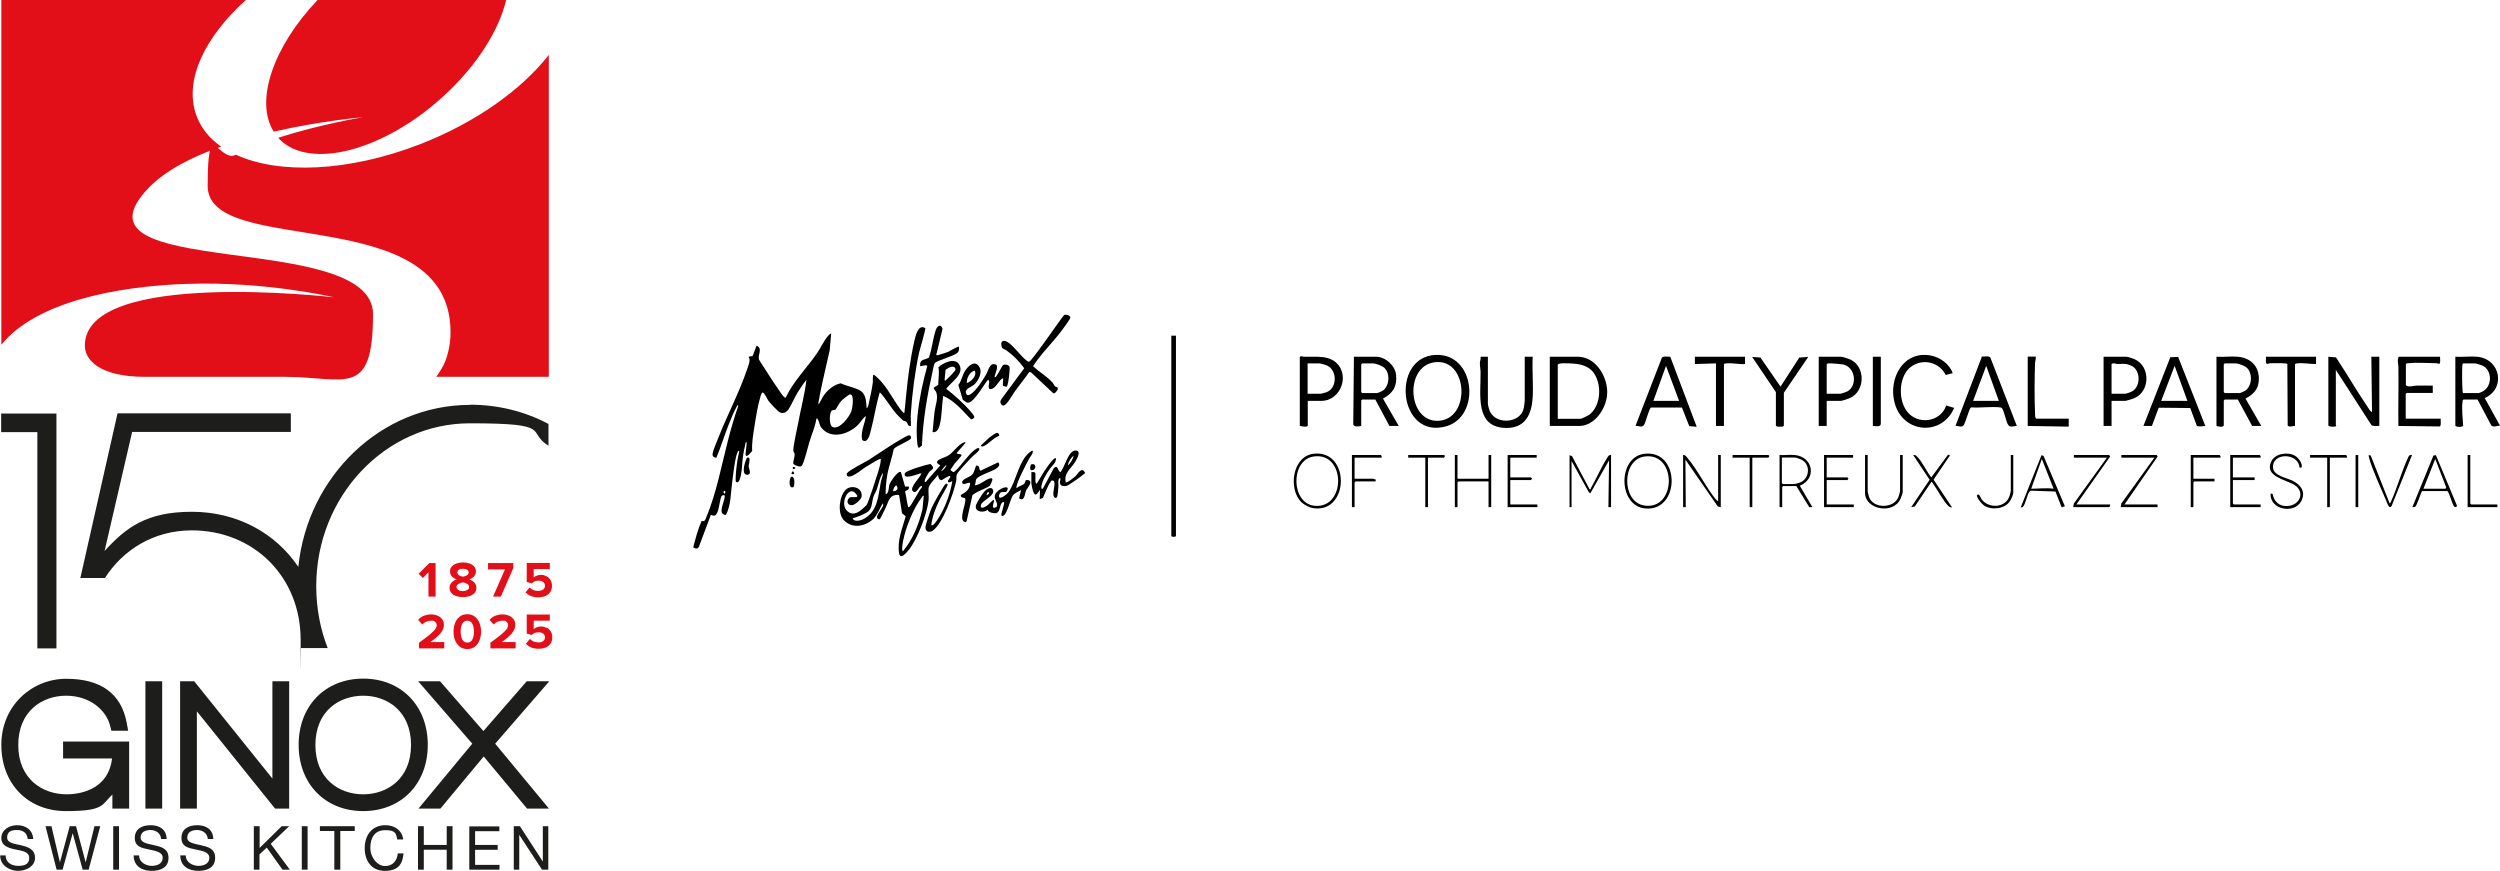 <?xml version="1.0" encoding="UTF-8"?>
<svg xmlns="http://www.w3.org/2000/svg" id="Calque_1" version="1.1" viewBox="0 0 1506 524.6">
  <defs>
    <style>
      .st0 {
        fill: #1d1d1b;
      }

      .st1 {
        fill: #e20e18;
      }
    </style>
  </defs>
  <g>
    <path class="st0" d="M16.7,505.4c-.4-3.7-2.9-5.4-6.5-5.4s-5.9,1.1-5.9,4.5,4.2,3.7,8.4,4.7c4.2,1,8.4,2.4,8.4,7.6s-5.5,7.8-10.2,7.8-10.8-2.9-10.8-9.3h3.3c0,4.4,3.7,6.3,7.6,6.3s6.6-1,6.6-4.8-4.2-4.2-8.4-5.1c-4.2-.9-8.4-2.1-8.4-6.9s4.7-7.7,9.5-7.7,9.4,2.5,9.7,8.3h-3.3ZM60.4,497.7h-3.5l-5.3,21.8h0l-5.8-21.8h-3.8l-5.9,21.8h0l-5.1-21.8h-3.6l6.7,26.2h3.6l6.1-22h0l6,22h3.6l7-26.2s0,0,0,0ZM68.2,523.9h3.5v-26.2h-3.5v26.2ZM100.4,505.4c-.2-5.8-4.3-8.3-9.7-8.3s-9.5,2.4-9.5,7.7,4.2,6,8.4,6.9c4.2.9,8.4,1.5,8.4,5.1s-3.5,4.8-6.6,4.8-7.6-1.9-7.6-6.3h-3.3c0,6.4,5,9.3,10.8,9.3s10.2-2.2,10.2-7.8-4.2-6.6-8.4-7.6c-4.2-1-8.4-1.4-8.4-4.7s2.9-4.5,5.9-4.5,6.1,1.6,6.5,5.4h3.3ZM128.5,505.4c-.2-5.8-4.3-8.3-9.7-8.3s-9.5,2.4-9.5,7.7,4.2,6,8.4,6.9c4.2.9,8.4,1.5,8.4,5.1s-3.5,4.8-6.6,4.8-7.6-1.9-7.6-6.3h-3.3c0,6.4,5,9.3,10.8,9.3s10.2-2.2,10.2-7.8-4.2-6.6-8.4-7.6c-4.2-1-8.4-1.4-8.4-4.7s2.9-4.5,5.9-4.5,6.1,1.6,6.5,5.4h3.3,0,0ZM152.8,523.9h3.5v-9.2l4.4-4.1,9.5,13.3h4.4l-11.5-15.6,11.1-10.6h-4.5l-13.3,13.1v-13.1h-3.5v26.2h0,0ZM181.8,523.9h3.5v-26.2h-3.5v26.2ZM201.5,523.9h3.5v-23.3h8.7v-2.9h-21v2.9h8.7v23.3h0ZM242.9,505.6c-.8-5.6-5.3-8.5-10.8-8.5-8.1,0-12.4,6.2-12.4,13.8s4,13.7,12.1,13.7,10.7-4,11.3-10.5h-3.5c-.3,4.3-3,7.6-7.6,7.6s-8.9-5-8.9-11,2.6-10.6,8.9-10.6,6.6,1.9,7.3,5.6h3.5s0,0,0,0ZM251.8,523.9h3.5v-12h13.8v12h3.5v-26.2h-3.5v11.3h-13.8v-11.3h-3.5v26.2h0ZM282.7,523.9h18.2v-2.9h-14.7v-9.1h13.6v-2.9h-13.6v-8.3h14.6v-2.9h-18.1v26.2h0s0,0,0,0ZM309.5,523.9h3.3v-21h0l13.7,21h3.8v-26.2h-3.3v21.3h0l-13.8-21.3h-3.7v26.2h0ZM38,456.9h29.5c-2.4,20-21.4,21.6-27.3,21.6-14.6,0-29.2-9.2-29.2-29.7s14.5-29.7,28.8-29.7,24.1,8.6,26.5,18l.8,3.1h10.1l-.9-4.9c-3.3-17.5-15.6-26.4-36.4-26.4S.8,425.2.8,448.7s16,39.9,38.9,39.9,21.3-3.5,28-10v8.5h10.1v-40.4h-39.8v10.2h0ZM87.6,487.1h10.1v-76.7h-10.1v76.7ZM164.1,469l-47.1-58.6h-8.5v76.7h10.1v-58.6l47.1,58.6h8.5v-76.7h-10.1v58.6h0ZM218.8,478.5c14.3,0,28.8-9.2,28.8-29.7s-14.4-29.7-28.8-29.7-28.8,9.2-28.8,29.7,14.4,29.7,28.8,29.7M218.8,408.8c22.9,0,38.9,16.4,38.9,39.9s-16,39.9-38.9,39.9-38.9-16.4-38.9-39.9,16-39.9,38.9-39.9M330.5,410.4h-13.2l-26.1,30-26.1-30h-13.2l32.6,37.6-32.4,39.1h13.2l26.1-31.4,26.1,31.4h13.2l-32.4-39.1,32.6-37.6h0,0ZM.7,260.3h21.8v130.3h11.5v-141.5H.7v11.2h0ZM283.2,243.9c-53.5,0-97.9,42.8-103.5,97.6-13.6-20.3-36.8-33.2-64.1-33.2s-39.6,9.4-52.6,23.6l16.6-71.7h95.6v-11.2h-104.4l-22.4,99.2h14.8c10.6-16.6,29-28.7,52.3-28.7,37.5,0,65.6,28.1,65.6,65.9s-.1,3.4-.2,5h16.5c-4.5-11.5-6.9-24.1-6.9-37.4,0-53.8,41.4-98,92.6-98s33.5,5,47.3,13.5v-13.1c-14.1-7.5-30.2-11.6-47.3-11.6h0Z"></path>
    <path class="st1" d="M.8,0h147.3c-24.8,22.4-37.2,48.1-30,69,2.7,7.8,7.9,14.3,15.1,19.3-17.3,6.1-33.3,14.2-43.5,24.7-54.6,56.6,135,24.9,135,76.2s-16.7,37.8-53.1,37.8h-84.3c-27.3,0-36.2-10.2-36.2-18.8,0-46.6,150.1-29.1,150.1-29.1,0,0-40.8-9.7-88.5-8.1-43.3,1.4-91.4,11.2-111.9,36.7V0h0,0ZM191.3,0h113.6c-4.3,18.2-17.5,39.4-37.7,57.9-35.7,32.7-79.9,44.5-98.5,26.3-.4-.4-.8-.8-1.1-1.2,24.7-8,51.1-12.4,51.1-12.4,0,0-25,2.1-53.8,8.7C153.4,61.1,164.3,28.4,191.3,0M330.6,33.2v193.8h-67.8c2-2.9,4.1-6,5.4-9.3,2-5.3,3.2-11.1,3.2-17.6,0-79.8-146.3-44.3-146.3-88.1s6.9-13.4,17-18.8c25.9,11.9,67.8,10.4,110.9-6.3,33.7-13.1,61.2-32.9,77.6-53.8M324.4,356s0,0-.1,0c-1,0-2-.2-2.9-.5-.9-.4-1.7-.9-2.4-1.6l-2.4,2.9c1.8,2,4.4,3,7.6,3,0,0,.1,0,.2,0,1.6,0,3-.3,4.3-.8,1.2-.6,2.2-1.4,2.8-2.4.7-1,1-2.3,1-3.7s-.3-2.5-.9-3.5c-.6-1-1.4-1.7-2.4-2.3-1-.5-2.1-.8-3.2-.8s-1.2.1-1.8.2c-.2,0-.5.1-.7.2-.8.3-1.5.7-2,1.2v-5.1h9.7v-3.7h-13.9v11.5l3,.8c1.1-1.1,2.4-1.6,4-1.6,0,0,.2,0,.3,0,1.1,0,2,.3,2.7.8.6.6,1,1.3,1,2.2s-.3,1.6-1,2.2c-.7.6-1.6.9-2.7.9h0,0ZM329.2,378.2c-1-.5-2.1-.8-3.2-.8s-1.2.1-1.8.2c-.2,0-.5.1-.7.2-.8.3-1.5.7-2,1.2v-5.1h9.7v-3.7h-13.9v11.5l3,.8c1.1-1.1,2.4-1.6,4-1.6,0,0,.2,0,.3,0,1.1,0,2,.3,2.7.8.6.6,1,1.3,1,2.2s-.3,1.6-1,2.2c-.7.6-1.6.9-2.7.9s0,0-.1,0c-1,0-2-.2-2.9-.5-.9-.4-1.7-.9-2.4-1.6l-2.4,2.9c1.8,2,4.4,3,7.6,3,0,0,.1,0,.2,0,1.6,0,3-.3,4.3-.8,1.2-.6,2.2-1.4,2.8-2.4.7-1,1-2.3,1-3.7s-.3-2.5-.9-3.5c-.6-1-1.4-1.7-2.4-2.3h0s0,0,0,0ZM258.1,344.7v14.7h4.3v-20.2h-3.8l-6.4,6.4,2.5,2.6,3.3-3.4h0ZM278.9,359.7c1.5,0,2.8-.2,4-.6s2.2-1.1,3-1.9c.7-.8,1.1-1.9,1.1-3.1s-.4-2.2-1.2-3.1c-.8-.9-1.9-1.6-3.1-2,1.2-.4,2.2-1,2.9-1.8.7-.8,1.1-1.8,1.1-3s-.4-2.2-1.1-3c-.7-.8-1.7-1.4-2.9-1.8-1.2-.4-2.4-.6-3.8-.6s-2.6.2-3.8.6c-1.2.4-2.1,1-2.9,1.8-.8.8-1.1,1.8-1.1,3s.4,2.2,1.1,3c.7.8,1.7,1.4,2.9,1.8-1.3.4-2.3,1.1-3.1,2-.8.9-1.2,2-1.2,3.1s.4,2.2,1.1,3.1c.7.8,1.7,1.5,3,1.9,1.2.4,2.6.6,4,.6h0,0ZM276.4,343.2c.6-.4,1.5-.6,2.5-.6s1.8.2,2.5.6c.6.4.9,1,.9,1.7s-.4,1.3-1.1,1.7c-.7.4-1.5.7-2.3.8-.8-.1-1.6-.4-2.3-.8-.7-.4-1.1-1-1.1-1.7s.3-1.3,1-1.7h0ZM276.4,351.7c.8-.5,1.7-.8,2.5-.9.8.1,1.7.4,2.5.9.8.5,1.2,1.1,1.2,1.9s-.4,1.3-1.1,1.8c-.7.4-1.6.7-2.7.7s-2-.2-2.7-.7c-.7-.4-1.1-1-1.1-1.8s.4-1.4,1.2-1.9h0ZM297,359.4h4.7l7.5-17.2v-3h-15.2v3.8h10.2l-7.2,16.4h0ZM265.4,381.4c1.3-1.6,2-3.2,2-4.9s-.3-2.5-1-3.4c-.7-1-1.6-1.7-2.8-2.2-1.2-.5-2.5-.8-3.9-.8s-2.9.3-4.3.8c-1.4.6-2.6,1.4-3.5,2.5l2.5,2.8c1.5-1.6,3.3-2.3,5.4-2.3s1.7.2,2.3.7c.6.5,1,1.1,1,1.9s-.3,1.7-.9,2.5c-.6.8-1.7,1.9-3.1,3.1-1.4,1.2-3.7,2.9-6.7,5.1v3.4h15.2v-3.8h-8.4c2.9-2,4.9-3.8,6.3-5.4h0s0,0,0,0ZM286.1,371.5c-1.3-1-2.8-1.5-4.6-1.5s-3.4.5-4.6,1.5c-1.3,1-2.2,2.3-2.8,3.9-.6,1.6-.9,3.3-.9,5.1s.3,3.5.9,5.1c.6,1.6,1.6,2.9,2.8,3.9,1.3,1,2.8,1.5,4.6,1.5s3.4-.5,4.6-1.5c1.3-1,2.2-2.3,2.8-3.9.6-1.6.9-3.3.9-5.1s-.3-3.5-.9-5.1c-.6-1.6-1.6-2.9-2.8-3.9ZM284.5,385.3c-.6,1.2-1.6,1.8-3,1.8s-2.4-.6-3-1.8c-.6-1.2-1-2.8-1-4.8s.3-3.6,1-4.8c.6-1.2,1.7-1.8,3-1.8s2.4.6,3,1.8c.6,1.2,1,2.8,1,4.8s-.3,3.6-1,4.8ZM308.4,381.4c1.3-1.6,2-3.2,2-4.9s-.3-2.5-1-3.4c-.7-1-1.6-1.7-2.8-2.2-1.2-.5-2.5-.8-3.9-.8s-2.9.3-4.3.8c-1.4.6-2.6,1.4-3.5,2.5l2.5,2.8c1.5-1.6,3.3-2.3,5.4-2.3s1.7.2,2.3.7c.6.5,1,1.1,1,1.9s-.3,1.7-.9,2.5c-.6.8-1.7,1.9-3.1,3.1-1.4,1.2-3.7,2.9-6.7,5.1v3.4h15.2v-3.8h-8.4c2.9-2,4.9-3.8,6.3-5.4h0Z"></path>
  </g>
  <path d="M557.4,197.5c.4.7-3.2,12.7-3.7,14.7-2.4,10.8-4.3,25.6-5,36.7-.2,2.6.1,5.2,0,7.7-1.9.4-1.8-1.6-2.6-2.4-.6-.6-1.5-.5-2.1-.9-.8-.6-3.1-3-3.9-3.9-3.6-4-6.4-9.2-10.1-13.1-2.3,7.5-3.4,15.5-5.4,23-.5,1.9-1.5,7.1-4.3,6.3-.9-.3-1-.9-1.1-1.7-.6-4.3,1.9-9.1,2.4-13.3-2.1,1.5-3.2,3.9-5,5.6-5.6,5.4-15.8,8.6-21.6,1.7-1.4-1.6-1.4-3.6-2.3-5.2-.3-.4,0-.7-.9-.5-.7,4.7-2.7,9.1-4.1,13.6-.8,2.6-3.5,13.7-4.8,14.9-1.1.9-4.2-.4-5-1.3-.3-.9.8-4.2.8-5.5,0-1.2-.8-1.7-.8-2.4-.2-2.5,2.3-13.3,2.9-16.6,1.6-8.7,4-17.4,5-26.1-1.9,2.3-3.7,5-5.3,7.6-1.9,3-3.8,7.8-5.6,10.3-1.2,1.6-2.6,2.4-4.7,1.9-1.3-.3-6.4-5.9-7.4-7.3-.4-.6-2.7-5.4-3.6-4.8-.7.8-.9,1.8-1.2,2.7-1.5,4.9-2.6,11.7-3.4,16.9-.8,5.2-1.8,10.3-1.5,15.6-5.6,6.7-3.7.5-3.4-3.4,0-.5.3-2.2-.4-2.2-.8,3.3-1.5,6.8-1.9,10.2-.4,3-.4,6.3-1,9.4-.2,1.1-1,6-3,4.6-.7-.5.2-8.5.4-10,.3-2.8.9-5.6,1.5-8.4-.6-.8-.6-.1-.9.3-1.6,2.8-2.9,14.9-3.4,18.8-.9,6.6-.6,13.1-3.7,19.2-5.5-.3-.8-7.7-.7-11.3,0-1.1-1.6-.5-1.9-.1-.9,1.1-1.5,7.7-2.6,9.9-1,2.1-1.5,2.3-3.9,1.5l-7.2,19.2c-.8,1.5-2.2,1.2-3.4.3,1.4-5.4,2.8-10.8,5-15.8,2.2.3,2.2-.7,2.9-2.4,6.1-14.6,9.1-31,13-46.1,1.8-7,3.8-14,6.2-20.8,0-1.3-.7,0-.9.3-1.7,3-3.6,7.7-4.9,11-2.6,6.5-4.6,13.3-7.4,19.9-1.8-.4-2.5-.9-2.2-2.8.4-2.1,2.3-6.5,3.2-8.7,5.4-14,13-28.1,17.7-42.3.7-2.1,2.1-5.1.8-6.8.5-.9,1.8-.4,2.3-.7.3-.2,2-5.4,2.5-6.3,4,2,.3,5.5,1.5,8.6,3.8,5.7,7.3,11.7,11.3,17.3.9,1.3,2.7,4.2,3.7,5,.3.3.4.5,1,.4,4.7-9.9,12.8-17.9,19-26.9,2.1-3.1,4-7.3,6.3-10,.3-.3,1.7-2.1,2.1-1.6l-.9,10c-1.9,8.8-4.2,17.9-5.9,26.7-.4,1.8-.5,3.7-1.1,5.4,1,.2.7-.3,1-.7,1-1.4,1.5-2.9,2.5-4.3,2.2-3.2,6.2-6.5,10.2-7.2,3.2,1.6,7.4,2.3,10.6,3.8,4.8,2.2,4.5,6.7,5,11.3.8-.7,1-1.8,1.2-2.8.9-4,2-8.9,2.5-13,.1-.9-.3-4.5.6-4.5,6.9,5.2,10.6,13.4,15.5,20.2.3.4,2.4,3.4,2.9,2.8.9-8.5,1.6-17.1,2.8-25.6.8-5.6,2-12.7,3.3-18.1.6-2.7,2.3-9.7,6.1-7.5h0ZM512,237.6c-.7,0-4.8,3.4-5.4,4.1-1,1.1-2.9,4.7-3.3,5-.8.5-1.9.2-2.4.8-1.3,1.5-1.6,8.7.6,9.7,4.1,2,10.3-6.2,11.4-9.6.6-1.7,1.9-10.2-.8-10ZM436.7,297.5c.5-1.2.3-2.6-.8-1.4v.8s.8.6.8.6ZM533.2,297.9c2.5-.5,2-4.2,2.6-6,.5-1.6,5.2-8.7,6.9-7.5l2.5,8.7h2.3c.4,2.2-1.2,1.9-2.3,3,.8,2.7.9,5.8,1.7,8.5.1.4,0,1.2.7.9,1.4-.6,5.9-10.2,7.7-11.8.2-.5.2-1.2-.5-.9-1.5.6-2.7,4.9-4.8,3.2-2.6-2.2,4.5-8.3,5-10.8-.6-.5-11.5,4.7-9.9-.1.5-1.6,13.1-5.3,15.4-5.6,3.3,3,.8,3-.7,4.8-.4.5-4.1,6.1-2.2,6.1l8.9-10.1c-5.8-2.8,2.4-4.4,4.6-5.8,3.4-2,5.7-6.4,9.5-8,.5-.2,1.1-.2,1,.3l-5.2,6c-.5,1.1,3.3.3,2.8,1.6-.4.9-3.6,4.1-4.5,5.4-.8,1.1-1.5,2.2-2.2,3.3,1.6,1.2,1.6,1.9,3.2.4,3.5-3.4,7-8.7,10.7-11.9.5-.4,3.2-2.7,3.6-1.2.3,1.2-3.6,3.9-4.6,5-1.7,1.8-8.4,8.8-9,10.4-.5,1.4-.1,2.6-.4,4-1.4,7-8.2,26.1-14.2,29.9-2,1.3-4.3.7-4.3-2,0-1.5,2.9-9.9,3.7-11.7.8-2,7.4-13.9,8.5-14.5.4-.5,1.1.1,1.2.4.2.6-4.4,8.1-5.1,9.6-2.2,4.6-4.2,9.7-4.8,14.8,1.3,1.3,4.9-5.1,5.4-5.9,3.5-6.2,6.2-13.6,7.3-20.7-.5.2-.8.7-1.4.8-2.8.3-.3-2.1,0-2.8,1.2-2.9-4.7,1.6-5.2,1.6-1.6-.4-1.8-1.8-2-3.2-1.4,1.8-5.4,5.7-5.7,7.8-.3,2.1.2,4.9,0,7.1-.7,8.1-6.8,23.9-11.9,30.2-1.3,1.6-5.2,6.4-5.9,2-1.2-7.7,2-14.9,4-22.2l-2.2-1.8-1.8-11.1c-6-.2-6,3.4-7.9,7.4-.5,1-3.3,6.9-3.6,7.1-.4.3-.8.3-1.2,0-2.6-1.6,4.2-7.1,3-9.4-2.1,2.9-3.1,6.8-5.7,9.3-5,4.8-13.1,6.2-18.1.6-3.7-4.2-2.5-14.3,1.4-18.1,3.3-3.2,10.4-1.4,9.5,4.3-.3,1.7-4.2,5-5.7,5-4.1.1-3-4.4-.8-4.8,1.7-.3,5.7,1,3-2.2-4.3-5.1-9.3,5.4-5.8,9.8,2.4,3,5.4,2.8,8.3.7.7-.5,3.5-2.9,4-3.5,1-1.2,6.3-17.6,7.1-20.3.7-2.4,1.5-5,1.5-7.5-.6-.6-6.2,3.2-7.2,3.7-2.8,1.6-3.5,2.3-5.9,4-1.5,1-5.8,4.1-7.2,2.4l-.3-1.1c0-.2.2-.3.3-.5.9-1.6,10.7-6.5,13.1-8,5.1-3.2,10-6.7,15.2-9.9,1.4-.8,8.3-5.2,9.2-4.9.8.2,1.3,1.1.9,1.9-.7,1.6-8.8,4.4-10.3,6.4-1,5.3-3.1,10.7-4,16.2-.6,3.7-.9,7.5-.9,11.2h0ZM567,284c1.3-.9,2.8-2.4,3.2-4-.2-.2-3.2,3.2-3.2,4ZM513.7,312.2c.4,2.2,4.3,1.5,5.8.8,9-4.1,9.5-13.6,11-22,.3-2,1.3-4.2,1.5-6.2-2.1,2.7-2.7,6.9-3.9,10.2-.4,1.3-1.5,2.7-1.9,4.1-1.2,3.5-.5,7.7-4.2,9.7-2.3,1.3-5.9,2.8-8.4,3.4ZM538,295.9c2.4,0,3.6-1.6,1.8-3.6-1,.9-1.8,2.2-1.8,3.6ZM556.6,298.7c-.8-.2-.9.4-1.3.9-5.1,6.5-9.8,18.4-11.3,26.4-.2.9-1.1,6.1,0,6,5.9-7.1,9.6-16.3,11.7-25.3l.8-8.1h0ZM1402.7,256.4c.6.9,4.2.8,4.6.2.2-.3-.2-.5-.2-.6v-33.2l21.4,33.2c1.2,1.1,3.2.4,4.8.6v-41.7h-4.8s.4,33.4.4,33.4c-1.3-.7-2-2.2-2.8-3.4-6.6-9.7-12.4-19.8-18.9-29.6l-4.6-.4v41.5h0ZM933.6,256.6v-41.7h16.9c11.2,0,18.6,13,17.6,23.2-.8,8.4-7.6,18.5-16.8,18.5h-17.7ZM938.4,252.3h13.7c.6,0,4.5-1.9,5.2-2.4,7.3-5.4,7.8-18.7,2.5-25.6-3.5-4.5-9-5.2-14.4-5.4-2.1,0-5.3-.4-7,.6v32.8h0ZM864.8,213.8c24.1-1.1,27.5,37,6.4,43-28.9,8.2-33.6-41.8-6.4-43ZM864.4,218.2c-18.5,2.2-16.6,36,1.9,35.3,19.8-.7,18.3-37.7-1.9-35.3ZM1492.3,214.9c14.1,1.4,17.3,19.2,4.5,24.9l9.2,16.6c-1.7,0-4,1.3-5.3-.2l-8.2-15.5h-8.5c-.6.3-.5.8-.6,1.4-.5,4.2.1,10,.4,14.3-.2,1-4.2,1-4.7,0v-41.5c4.3.3,9.1-.4,13.3,0h0ZM1483.7,236.8h9.3c.4,0,2.6-.9,3.1-1.3,5.3-3.3,5.1-12.4-.5-15.2-.6-.3-4.1-1.4-4.6-1.4h-7.1c-.6.3-.5.8-.6,1.4-.2,1.8-.2,15.9.4,16.5h0ZM842.6,256.6h-5.6l-8.5-15.9h-7.9l-.6.6v15.3c-1.4.2-4.4.9-4.8-1l.4-40.7h13.3c5.7,0,11.5,5.3,12.1,10.9.7,6.9-1.9,11.2-7.9,14.3l9.5,16.5h0ZM820.6,218.9l-.6.6v16.7l.6.6h9.1c.2,0,2.6-1.1,3-1.3,4.5-2.7,4.9-11,.9-14.2-1.2-1-4.9-2.4-6.4-2.4h-6.8ZM1348.1,214.9c8.5.8,13.5,6.7,12.5,15.3-.6,5-3.8,7.7-7.9,9.9l9.5,16.5h-5.5c0,0-8.6-15.9-8.6-15.9h-7.9l-.6.6v15.1c-1.1,1.2-3,.5-4.4.2v-41.7c4.2.3,8.8-.4,12.9,0h0ZM1340.2,218.9l-.6.6v16.7l.6.6h9.1c.2,0,2.6-1.1,3-1.3,4.5-2.7,4.9-11,.9-14.2-1.2-1-4.9-2.4-6.4-2.4h-6.8ZM1006.2,215l15.9,42.1-4.5-.4-4.4-11.2h-18.6c-1.3.5-3.2,9.3-4.4,10.7-1.4,1.6-3.2.1-5,.4l15.9-41.1c.9-1.2,3.7-.5,5.1-.6h0ZM1011.5,241.5l-7.9-21.1-7.6,21.1h15.5ZM1214.8,256.6c-1.5,0-3.8,1-4.9-.4-1.4-1.7-2.4-8-3.8-10.1-.4-.6-.6-.6-1.3-.7-5.3-.6-11.9.4-17.4,0-1.3.5-3.3,9.7-4.8,11.1-1.1,1-3.3,0-4.6,0l15.9-41.7c1.4.1,4.2-.6,5.1.6,0,0,15.9,41.1,15.9,41.1ZM1204.1,241.5l-7.6-21.1-7.9,21.1h15.5ZM1312.1,215l16.4,41.6c-1.8.1-3.3.6-5.1,0l-4-10.8-19-.2-4.1,11h-5.1c0,0,16.2-41.4,16.2-41.4l4.7-.2h0ZM1301.8,241.5h15.9l-7.7-21.1-8.1,21.1ZM891.9,214.9c.2,1.2-.3,2.3-.4,3.4-.1,2.2.4,4,.4,5.9.2,13.1-3.8,33.6,15.7,33.6,11.5,0,15.1-8.5,15.7-18.5.4-8-.4-16.4,0-24.4h-4.8v26.4c0,.7-.4,3.7-.6,4.6-1.8,8.9-16,10.2-20.2,2.3-.6-1.2-1.4-4-1.4-5.3v-28h-4.4s0,0,0,0ZM1163.3,214.2c-16.7-3.3-25.9,13.8-22,28.4,4.8,18.5,28.4,20.5,35.9,3.1l-4.8-1.4c-3.5,10.2-17.5,11.9-23.8,3.3-5.5-7.4-4.8-22.2,3.5-27.3,7.2-4.4,16.3-1.8,20,5.6l4.2-1.1c-1.8-5.4-7.5-9.5-13-10.6h0ZM1445,214.9c-1.1,1.9-.2,4.3-.2,6.1.2,11.8-.2,23.7,0,35.6l24.8.3c1.2-.4.5-3.6.7-4.7h-21.1v-14.9l.6-.6h15.7v-4.4c-3.2,0-6.5-.1-9.7,0-2,0-4.8,1.2-6.5-.2v-12.7c.3-.6.8-.5,1.4-.6,4.5-.5,11.9-.1,16.7,0,.7,0,1.3.2,1.9.4,1.1-.3.5-3.4.6-4.3h-24.8ZM1100.4,241.5v15.1h-4.8v-41.7h13.3c1.1,0,4.4,1.1,5.6,1.6,9.4,4.2,9.2,19.1-.1,23.3-.8.4-4.8,1.7-5.5,1.7h-8.5ZM1100.4,219.5v17.7h8.1c.7,0,3.7-1.1,4.5-1.5,6.1-3.6,4.7-14.8-3-16.2-1.3-.2-7-.7-8.2-.6-.6,0-1,0-1.4.6h0ZM1272,241.5v15.1h-4.8v-41.7h13.7c.9,0,4.5,1.2,5.4,1.7,9.2,4.4,8.9,19.4-.7,23.3-.7.3-4.8,1.6-5.2,1.6h-8.5ZM1272,219.5v17.7h8.1c.8,0,3.9-1.1,4.7-1.7,4.9-3.2,4.6-12.5-.7-15.1-3.2-1.6-5.2-1.2-8.4-1.1-1.1,0-2.8-1.1-3.8.2h0ZM787.8,241.5v14.9c-.3,1.2-3.9.3-4.8.2v-41.5c.6-1,1.6-.2,2.6-.2,7.2.2,16-1.3,20.9,5.3,6.1,8.3,0,21.3-10.5,21.3h-8.1,0ZM787.8,237.2h7.7c.4,0,2.9-.7,3.5-.9,6.5-2.3,6.8-13.2.4-16.1-.8-.4-4-1.3-4.7-1.3h-7v18.3h0ZM621.2,224.4l13.3,12.5c.9.5,2.6-1.8,2.7-2.5.2-1.5-.9-1-1.7-1.7-.5-.5-.8-1.5-1.4-2.2-3.6-3.9-7.9-6.3-11.8-9.9,5-7.8,11.8-14.1,17.3-21.5.9-1.1,5.3-7.1,5.2-7.9,0-1.1-3-2.2-3.9-1.3-2.6,3.1-19.3,27.7-21,28-.6.1-1.3-.6-1.7-.9-3.6-2.8-7.8-9-11.5-11.1-2-1.1-3.8-.7-3.5,1.9.3,2.8,1.7,2.2,3.1,3.3,4.1,2.9,7.7,6.6,10.7,10.7l-13.8,18.7c-.8,1.2-.8,2.3.2,3.4.3.3.7.4,1.2.4,1.9-.2,5.4-6.7,6.7-8.5,2.9-4,6-7.7,8.7-11.7l1.4.3h0ZM571.6,211.8c-1.5.6-3.8,1.3-5.4,1.8-.6.1-1.9.8-2.2.2l3.8-15.7c-.9-3.2-3.2-1.9-4.1.7-1.7,5.2-2.3,11.3-4.1,16.6-2.7,1.8-5.7.5-5.3,5.2l3.5-.6.8.4c-1.3,4.8-2.5,9.6-3.5,14.4-2,10.2-3.7,22-2.5,32.4,0,.6.4,2.5,1,2.6l1.8-1.4c.5-15.2,3.2-30.4,6.5-45.2.3-1.2.6-3.5,1.2-4.4,1-1.6,11.1-4.1,13.4-6.1,1.3-1,1.3-2.2,1.2-3.8-.5-.5-5,2.3-6.1,2.8h0ZM705.6,202.2v120.6c0,.8,2.8.8,2.8,0v-120.6h-2.8ZM599.1,227.2c.8.2.9-.4,1.3-.9,1-1.2,3.3-6.1,3.9-6.4,1.1-.6,3.2-.2,3.8,1,.4.8-.4,7.4-.7,8.8-.2.8-.4,2.9-1.1,3.3l-2-.5c-.4-.6,0-2.6,0-3.5,0-.6.3-1.2-.6-1-2.6,1.8-4.1,7-7.7,6.3-1.3-1.8.9-4-.7-5.5-1,0-8.3,13.9-12.2,13.8-1,0-2.2-1.2-3.1-1.8l-2.7-8.9c1.9-2.4,2.3-5.5,3.8-8.1,2-3.3,6.2-7.5,9-2.5,1.8,3.2-.8,8.3-3.4,10.5-1.8,1.5-5.9,2.5-4.7,5.2.7,1.5,1.5,1.2,2.8.4,3.2-2.1,7.3-8.4,9.2-11.8,1.5-2.5,2.1-7.2,5.6-6.1,2.6.8-.6,6-.5,7.9h0ZM587.2,223.3c-3.1.6-5,4.6-4.8,7.5,2.8-1.1,6.2-4.3,4.8-7.5ZM568.2,238.4c-.9,5.7-.7,12.4-2.2,17.9-.5,2-1.7,4.5-4.2,4,.4-4.1.7-8.3,1.2-12.5.5-3.7,2.3-7.8,1-11.5-.3-.9-1.7-1.9-1.5-2.8l2.7-1.7c0-3.6.8-7,.1-10.6,3-2.7,10.2-6.2,12.7-1.3,2.9,5.6-5.2,10.4-8,14.3,4.9,3.8,9.7,8.1,13.9,12.7.7.8,3.4,3.7,3,4.6-.6.7-1.5,1.4-2.3.8-4.9-5.1-9.8-11.1-16.6-13.9h0ZM569,229.2c.7.2.8-.3,1.2-.6,1-.8,5.6-5.3,5.4-6.2-.6-3-4.6-.8-6,.4,0,0-.6,6.4-.6,6.4ZM622.2,271.7c0,1.9-1.6,3.3-2.4,4.9-1.9,3.6-7,13.2-7.5,16.8,0,.3,0,.7.2.6,1-1,3.3-1.6,4.3-2.4,1.2-.9.3-3.1,2.8-2.3,2.9.9-.8,4.7-1.4,6-.9,2-1,7.4-4.3,4.8l1.2-4.9c-1.7,1-4,1.8-5.1,3.5-1.4,2.3-3.4,11.1-5.5,11.9-.6.2-1.4.4-1.3-.5,0-1.3,2.2-7.2,1.6-7.7-3,0-1.7,5.9-4.7,6.7-1,.3-4.9-.3-5.1-2-2.3,1.9-7.4,1.5-7.2-2.1,0-1.6,4.2-7.9,5.4-9.2,1.1-1.1,3.9-2.9,4.9-.9,1.7,3.6-6.3,6.6-7.1,9-.9,3,1.7,1.9,3.3.9,1.6-1,2.6-2.8,4.3-3.7,1,0-1.8,5,.4,4.8l1.2-.4c1.5-1.5-.9-4.2-1-6.2-.1-3.9,7.4-7.2,7.9-5.1,0,.3-.4,1.5-.6,1.7-1,1.3-3.7-.6-4.5,1.9-1.3,4.5,4.4.3,5.5-1.3,4.7-6.5,6.1-19.1,13.1-24.3.5-.4.8-.7,1.6-.6h0ZM594.4,298.3c2.4-1,1.1-2.9.2-1.2-.2.4-.3.8-.2,1.2ZM1069.8,256.4c.6.8,2,.7,3,.6.4,0,.7,0,1.1,0l.7-.5v-19.9l14.7-21.6-5.4.4-11.3,17.5-12.1-17.5-5-.4,14.3,21.2v20.3h0ZM1021,214.9v4.4s12.7-.4,12.7-.4v37.7h4.8v-37.1c.3-.6.8-.5,1.4-.6,3.7-.4,7.6.7,11.3.4v-4.4h-30.2ZM621.4,284.4c.8,0,2-.3,2.3.7.3,2.1-.5,4.6.6,6.5,1.4-1.9,2.5-4.1,3.8-6.2.5-.8,6.8-10.7,8-9.3.2,2.7-2.4,4.5-3.9,6.6-1.8,2.7-4.3,6.7-4.8,9.9-.1.8-.4,2.1.8,1.8l6.7-12.5c2.5-2,2.1,1.4,3.8,2.6,2.7-2.7,4.7-13,9.1-13.1,3.8,0,1.1,4.7.1,6.5-2.4,4.2-7.2,6.9-5.9,12.6.7.7,5-2.9,5.8-3.6,1.7-1.6,3.7-6,5.8-2.2,0,.6-.4.7-.7.9-1.1,1.1-9.3,6.9-10.4,7.1-1.7.3-3.7.3-4-1.8-.2-.9,1-2.9-.3-2.9-1.1,1.3-.5,3.4-.6,5-.1,1.3-.4,5.4-.8,6.3-.4.9-1.5.9-2-.3-1.1-2.5,1.6-8.1-.2-9.4l-.9-.2c-1.5.6-4.6,8.7-5.4,10.5l-2,.8.2-5.6c-1.7,2.2-2.9,4.8-4.3.5-.2-.8-.9-3.7-.9-4.3v-7h0ZM643.2,280.5c1.6-1.4,3.2-3.9,3.6-6-1.8,1.3-3.2,3.8-3.6,6ZM1365,214.9c.2,1-.5,4,.6,4.3.4.1,1.6-.4,2.3-.4,1.5,0,9.4-.2,10,.4l.2,37.1c1.2,1.3,2.9.2,4.4.3v-37.1c.3-.6.8-.5,1.4-.6,3.6-.4,7.7.4,11.3.4v-4.4h-30.2ZM1221.6,256.6l24.6.4v-4.8s-19.7,0-19.7,0c-.6-.7-.6-2.3-.6-3.4-.4-9.4-.3-20.4,0-29.8,0-1.4.7-2.7.4-4.2h-4.8v41.7h0ZM588.1,288.7c.9-2.1,9.2-4.6,11.7-6.2,1.5-1,3.1-2.4,1.5-4l-10.7,5.1c-1.1-1.2-.2-3.4-2.6-3.1-1,2.3-1.1,4.6-3.2,6.1-1.3,1-5.3,2.1-5.2,4,.2,2.2,3.5-.1,4.8.2,0,3.9-2.5,5.7-5.6,7.4-.2,1.9,1.7,1.4,2.4,1.9,1.6,1.2-2.8,10.1-1.3,13.2.4.9,2,1.9,2.4.6l3.5-15.6c.2-.4,2.5-1.7,3.1-2,1.4-.8,6.7-2.9,7.3-3.6.3-.3,2.1-3.8,1.5-4.3-1-1.4-6.2,2.5-7.6,3.1-.9.4-1.9.9-2.9.8.6-1.1.4-2.5.9-3.7h0ZM1128.2,214.9v41.7c1.5,0,4.8.9,4.8-1.4v-40.3s-4.8,0-4.8,0ZM990.3,273.4c22.1-3,22.2,34.9.7,32.9-16.3-1.6-16.6-30.7-.7-32.9ZM990.7,275c-13.9,1.9-13.9,27.3-.3,29.5,19.6,3.2,20-32.2.3-29.5ZM1033.5,300.7c-6-7.4-11-17.9-17.1-25-.7-.8-1.3-1.8-2.5-1.6v31.4h1.6s-.2-28.6-.2-28.6l19.5,28.2,1.8.4v-31.4h-1.6v27.8c-.6-.2-1-.8-1.4-1.2h0ZM784,302.6c-8.2-8.1-5.5-28,7.6-29.3,21.7-2.2,21.3,35.4,0,32.9-2.6-.3-5.8-1.9-7.6-3.7h0ZM791.3,275c-14.1,2.1-13.7,28.4.7,29.7,19,1.7,18.8-32.6-.7-29.7ZM945.5,305.5h1.2v-27.8l10.4,18.8.9.7,11.3-19.9-.4,28.2h1.6v-31.4c-1.5-.2-2,1.2-2.7,2.3-3.4,5.4-6.2,12-9.4,17.6-.2.4,0,1-.8.8l-10.6-20-1.5-.6v31.4h0ZM1081.2,274.1c11.2,1.2,13.3,14.3,3,18.5l7.6,12.9h-1.9c0,0-7.8-12.7-7.8-12.7h-7.9l-.6.6v12.1h-1.6v-31.4c3,.2,6.4-.3,9.3,0h0ZM1073.4,275.7v15.3l.6.6h6.8c.2,0,2.5-.5,2.9-.7,6.3-1.9,7.4-10.8,1.7-13.9-.7-.4-3.6-1.4-4.2-1.4h-7.7ZM876.4,274.1v31.4h1.6v-14.9l.6-.6h18.1v15.5h1.6v-31.4h-1.6v14.3h-18.7v-14.3h-1.6ZM1382.6,274.6c-4.3-2.6-12.1-1.5-14.4,3.4-4.4,9.2,9.2,10.9,14.2,14.3,6.2,4.1,3.2,11.9-4.1,12.5-5.2.4-8.3-2.4-9.3-7.3l-1.2-.2c-.6,9.8,14.2,12.5,18.4,4.7,3-5.5,0-9.8-5.1-12.4-3.5-1.7-11.4-3-11.8-7.7-.9-9.5,15.4-9.3,15.9-.2h1.2c1-2.4-1.9-5.9-3.8-7.1h0ZM1241.9,305.5l-3.7-9.4-14.4-.5c-.7,0-.9.2-1.3.7-1.4,1.8-2.4,7.5-3.8,8.9-.5.5-.7.5-1.4.4l12.5-31.4,1.2.4,12.9,30.4-2,.6h0ZM1237.1,294.4l-7.1-17.9-6.4,17.9c4.5,0,9-.6,13.5,0h0ZM1299.8,275.1l-.6-1h-21.3v1.6h19.9l-19.9,27.6-.4,2.2h22.2v-1.6h-19.9l19.9-28.8h0ZM1271.2,275.1l-.6-1h-21.3v1.6h19.9l-19.9,27.6-.4,2.2h21.6c.4,0,.8-1.1.6-1.6h-20.3l20.3-28.8h0ZM1361.2,274.1h-17.7v31.4h18.3v-1.6h-16.1l-.6-.6v-14.1h13.1v-1.6h-13.1v-11.9h16.7c.2-.5-.2-1.6-.6-1.6h0ZM1467.4,274.2l12.8,30.7-1,.6c-.4,0-.5-.2-.8-.4-1.3-1.2-2.9-8.7-4.2-9.3h-15.1c-1.1,1.6-3.1,9-4.3,9.5-.5.2-1,.2-1.6.2l12.7-31.1,1.6-.2h0ZM1459.9,294.4h13.3l.4-.8-6.6-17.1-7.1,17.9ZM1098.8,274.1v31.4h17.9v-1.6h-16.3v-14.7h12.5l.6-1-.6-.6h-12.5v-11.9h15.9v-1.6h-17.5ZM908.2,274.1v31.4h17.9v-1.6h-16.3v-14.7h12.5l.6-1-.6-.6h-12.5v-11.9h15.9v-1.6h-17.5ZM1123.5,274.1v22.8c0,10.1,17.2,13.3,21.4,3.5.3-.8,1.3-3.3,1.3-3.9v-22.4h-1.6v21.6c0,.3-.6,2.7-.8,3.2-2.4,7.6-15.2,7.7-17.8.7-.2-.6-.9-3.1-.9-3.5v-22h-1.6,0ZM1164.8,288.9l9.9-14.6-1.2-.4-10.1,13.7c-2.7-3.3-5.7-10-8.7-12.7-.7-.7-1.1-.9-2.2-.8l9.9,14.9-11.1,16.5,2.2-.4,9.9-14.7c.6-.1.7.3.9.7,2.6,3.5,6.5,11,9.4,13.7.7.7,1.1.9,2.2.8l-11.1-16.6h0ZM1428.3,274.5l-1.4-.4c0,.6,0,1.1.2,1.6,1.9,7.2,7.3,18.6,10.3,25.8.6,1.4,1.9,5.9,3.4,3.1l12.2-30.5c-1.1-.1-1.8,0-2.2,1.2-4.1,8.5-6.6,18.4-10.5,26.9-.2.4-.3.9-.8,1l-11.3-28.6h0ZM1337,274.1h-17.3v31.4h1.6v-14.9l.6-.6h12.1v-1.6h-12.7v-12.7h16.3c.2-.5-.2-1.6-.6-1.6h0ZM831.7,274.1h-17.3v31.4h1.6v-14.9l.6-.6h12.1v-1.2c-.5.1-1.2-.4-1.4-.4h-11.3v-12.7h16.3c.2-.5-.2-1.6-.6-1.6h0ZM1211.3,274.1v21.6c0,.3-.6,2.7-.8,3.2-2.4,7.1-12.3,7.6-16.7,2-.5-.7-1.3-3.2-2.2-3-2.4.5,2.4,5.8,3.4,6.5,4.5,3.1,12.3,2.3,15.6-2.2.8-1.1,2.2-4.1,2.2-5.3v-22.8h-1.6ZM1413.2,274.1h-21.6v1.6h10.3v29.8h1.6v-29.8h10.3c.2-.5-.2-1.6-.6-1.6ZM869.9,275.7l.6-1-.6-.6h-21.6v1.6h10.3v29.8h1.6v-29.8h9.7,0ZM1065.3,275.7l.6-1-.6-.6h-21.6v1.6h10.3v29.8h1.6v-29.8h9.7,0ZM1486.5,274.1v31.4h17.9v-1.6h-15.7l-.6-.6v-29.2h-1.6,0ZM1419,274.1v31.4h1.6v-31.4h-1.6ZM450,286c3.2,0,1-3.7,1-5.3,0-1,1.7-5.8-.9-5-.6.2-4.3,10.3,0,10.3h0ZM596.2,263.4l-5.4,5c.5.7.8.7,1.6.4,2.7-.9,6.4-5.4,9.5-6.2-.3-4.1-4-.1-5.7.8h0ZM477.8,293.5c1-.3,1.3-7-1.1-6.3-1.1.3-2.1,7.3,1.1,6.3ZM621.6,283.3c3.1-.4,2.6-4.7-.5-3.5-.6,1-1,3.4.5,3.5ZM476.8,285.6h1.6c0-2.1-1.5-2.2-1.6,0ZM477.6,281.3v1.2c2,.1,2-1.3,0-1.2Z"></path>
</svg>
